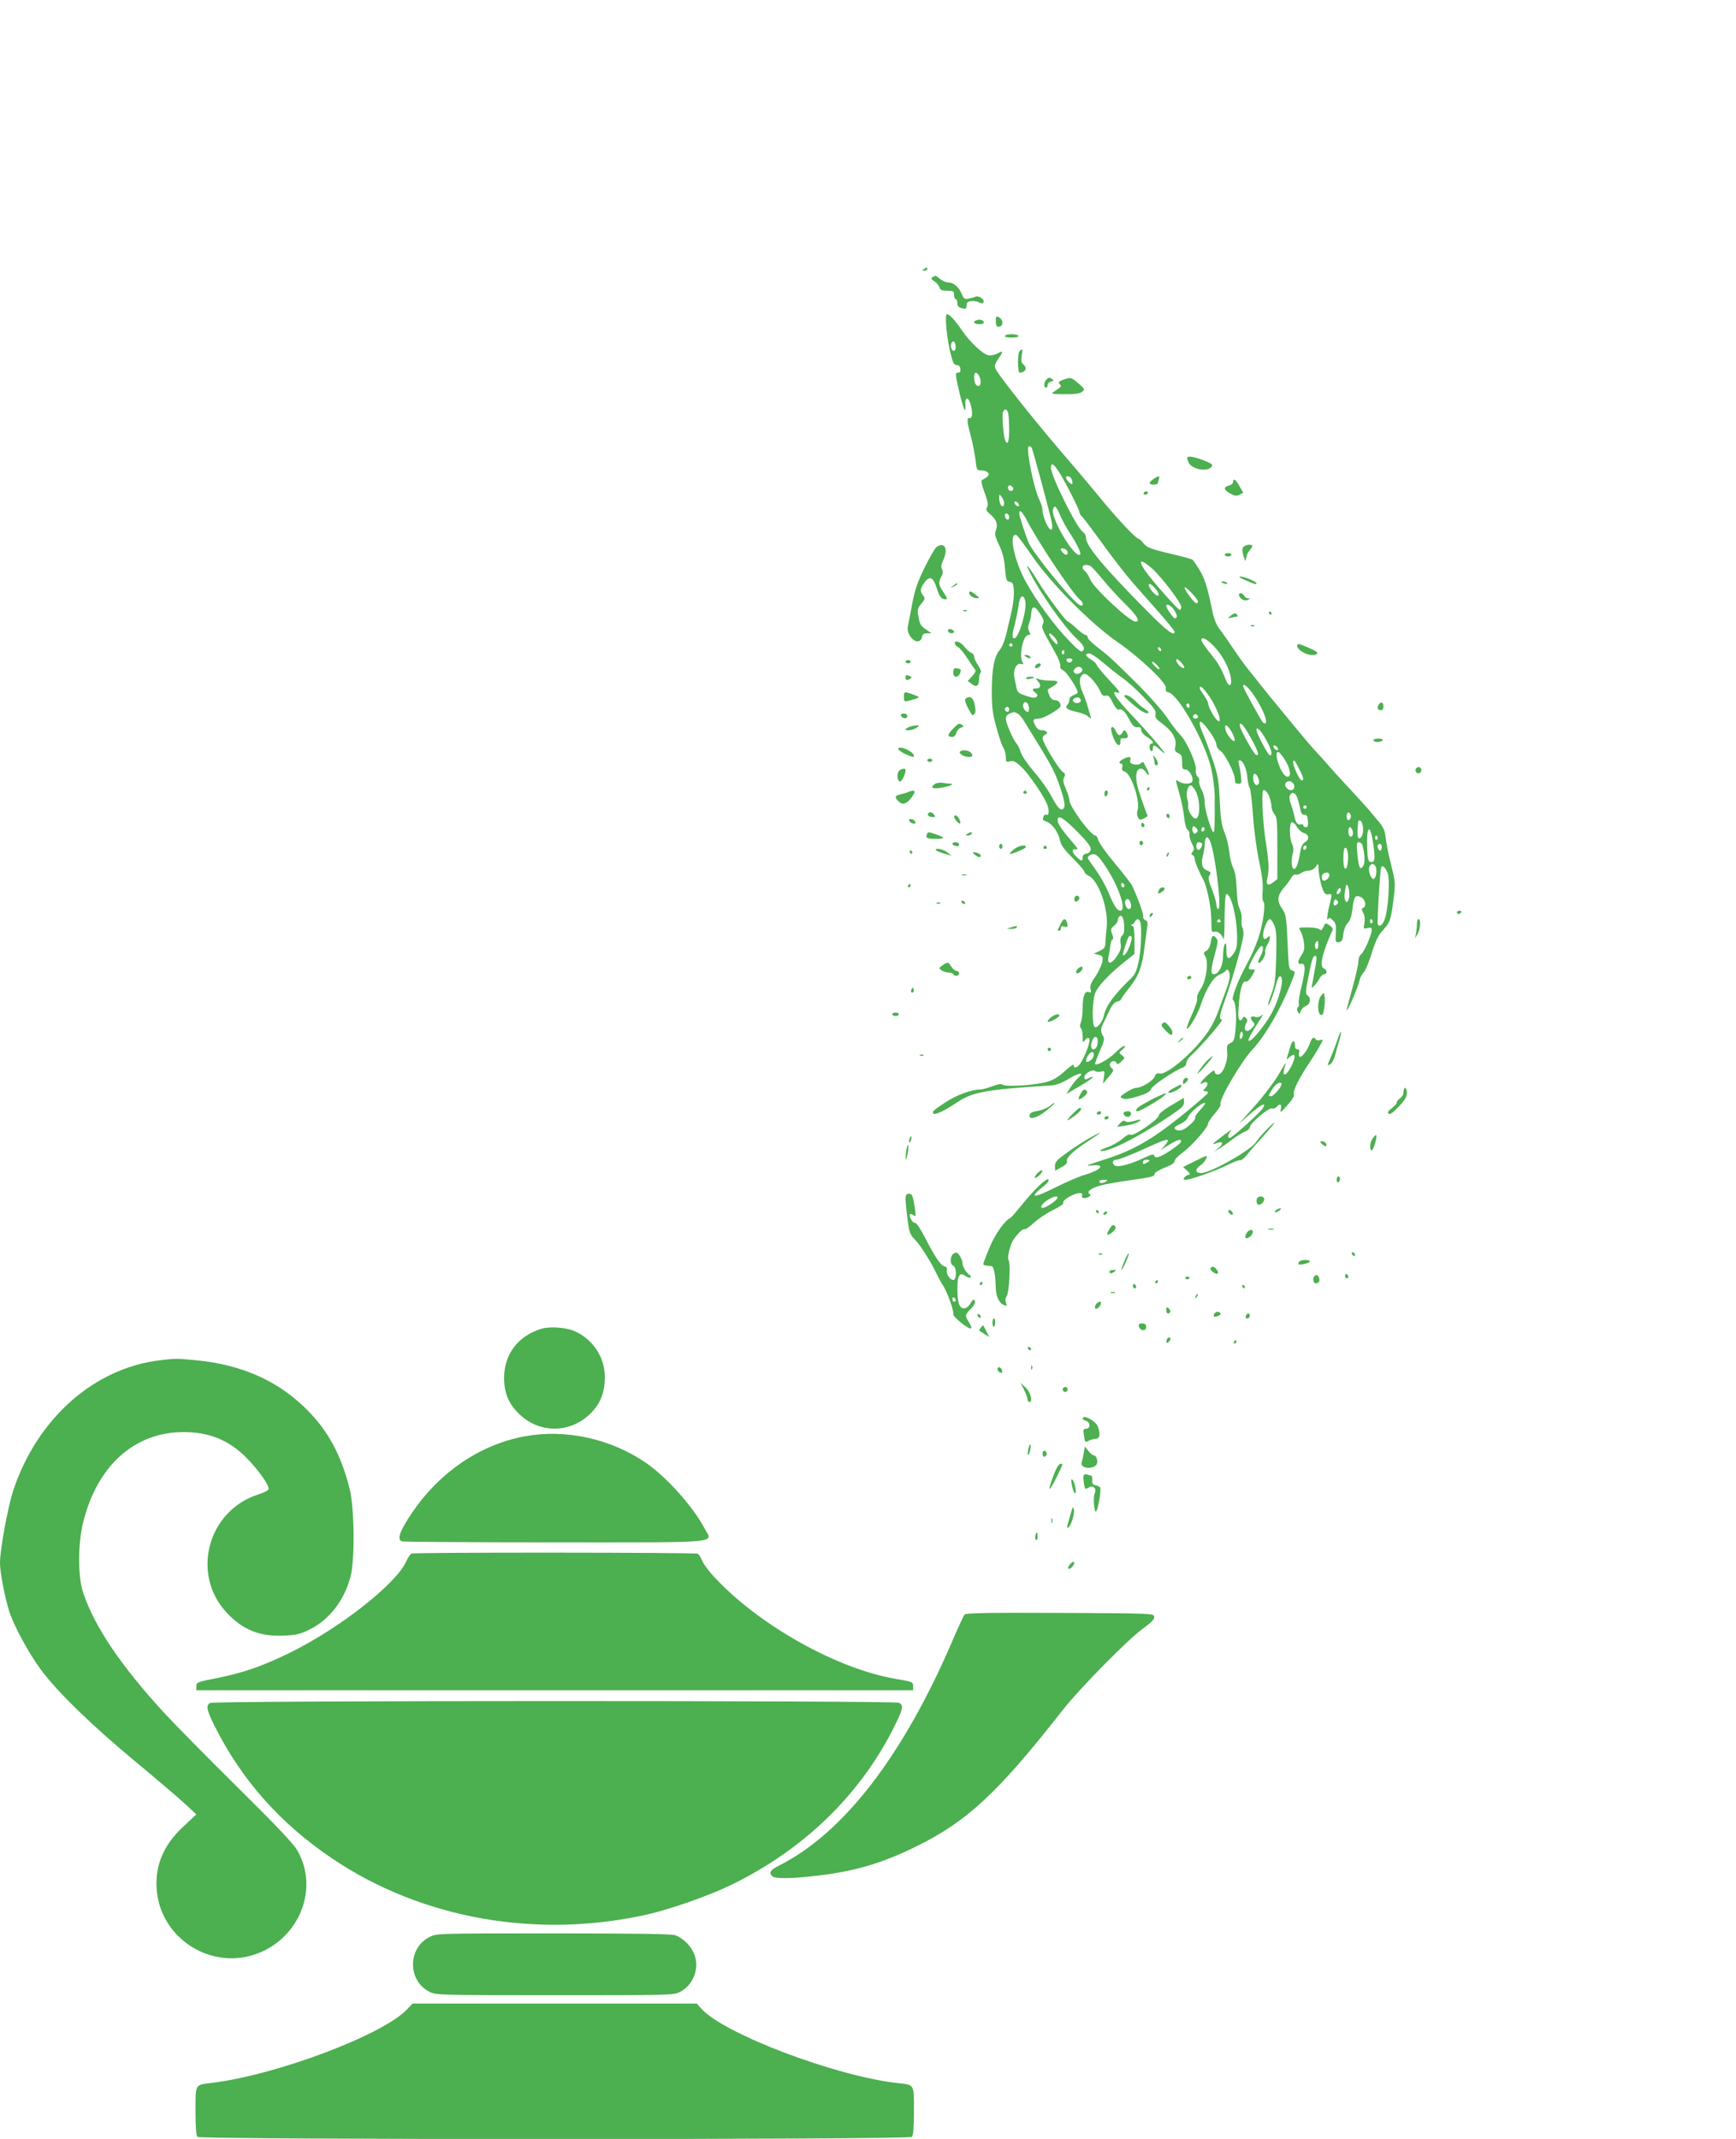 <?xml version="1.0" standalone="no"?>
<!DOCTYPE svg PUBLIC "-//W3C//DTD SVG 20010904//EN"
 "http://www.w3.org/TR/2001/REC-SVG-20010904/DTD/svg10.dtd">
<svg version="1.0" xmlns="http://www.w3.org/2000/svg"
 width="1039pt" height="1280pt" viewBox="0 0 1039 1280"
 preserveAspectRatio="xMidYMid meet">
<g transform="translate(0,1280) scale(0.1,-0.1)"
fill="#4caf50" stroke="none">
<path d="M5530 11190 c-13 -8 -12 -10 3 -10 9 0 17 5 17 10 0 12 -1 12 -20 0z"/>
<path d="M5581 11141 c-11 -7 -8 -12 12 -25 14 -9 27 -26 30 -36 4 -16 14 -20
46 -20 37 0 41 -2 41 -25 0 -14 5 -25 10 -25 6 0 10 -11 10 -24 0 -21 10 -29
45 -34 5 -1 10 8 10 21 0 16 7 23 27 25 15 2 36 -2 47 -7 14 -8 22 -8 27 0 9
16 -26 41 -46 34 -8 -4 -27 -9 -42 -12 -25 -5 -30 -1 -43 30 -17 40 -49 67
-81 67 -12 0 -33 9 -47 20 -29 23 -27 23 -46 11z"/>
<path d="M5664 10838 c4 -46 15 -114 25 -153 14 -56 21 -70 37 -70 12 0 20 -8
22 -22 2 -16 -2 -23 -12 -23 -20 0 -20 -5 5 -114 25 -105 41 -141 37 -82 -4
54 17 56 32 3 13 -50 10 -83 -8 -79 -17 3 -15 -18 9 -111 12 -45 24 -109 28
-142 6 -57 7 -60 33 -60 40 -1 58 -22 34 -40 -10 -8 -24 -16 -29 -18 -7 -2 -1
-30 15 -73 20 -53 24 -74 16 -89 -9 -15 -5 -23 20 -44 36 -31 46 -59 32 -95
-8 -22 -4 -38 20 -89 21 -44 31 -84 35 -139 6 -69 9 -77 28 -80 19 -3 22 -11
25 -53 2 -27 -4 -81 -13 -120 -9 -38 -23 -101 -32 -138 -9 -39 -26 -81 -40
-97 -33 -40 -47 -113 -47 -250 0 -95 5 -132 28 -215 15 -55 34 -110 42 -122 8
-12 14 -36 14 -54 0 -28 2 -31 25 -25 19 5 33 -1 62 -28 49 -43 152 -195 164
-241 10 -35 5 -60 -11 -50 -4 3 -11 -2 -14 -11 -8 -22 -9 -20 22 -33 33 -14
68 -66 77 -113 5 -26 26 -54 76 -104 38 -38 69 -74 69 -81 0 -6 12 -18 27 -25
60 -29 120 -205 106 -313 -4 -33 -7 -73 -7 -90 -1 -24 -8 -33 -35 -46 l-34
-16 28 -7 c25 -6 27 -10 22 -43 -4 -19 -22 -58 -41 -87 -27 -38 -34 -57 -29
-75 5 -20 3 -23 -10 -18 -24 9 -37 -22 -37 -92 0 -33 -5 -72 -10 -87 -8 -19
-8 -30 0 -38 5 -5 10 -28 10 -50 0 -37 1 -38 14 -20 10 13 18 16 25 9 11 -11
-26 -113 -57 -154 -18 -24 -38 -26 -36 -4 1 7 -23 -9 -53 -37 -38 -35 -70 -54
-106 -64 -69 -20 -240 -31 -263 -18 -13 7 -31 5 -66 -9 -27 -10 -59 -19 -71
-19 -52 0 -140 -32 -206 -75 -75 -49 -87 -60 -72 -70 12 -7 70 21 136 66 95
64 168 78 560 103 36 2 67 13 113 41 60 36 98 41 57 7 -11 -10 -32 -35 -47
-58 l-26 -41 78 46 c44 25 79 50 80 54 0 4 -9 3 -19 -3 -26 -13 -31 -13 -31 4
0 21 49 50 64 37 6 -6 23 -7 36 -4 22 6 23 4 17 -33 l-6 -39 34 40 c31 36 33
41 19 52 -9 7 -14 19 -11 28 8 18 33 20 40 3 3 -9 12 -6 28 9 23 22 23 23 4
38 -20 15 -20 15 4 35 15 13 18 20 9 20 -8 0 -31 -18 -52 -39 -36 -37 -111
-80 -121 -69 -3 2 10 37 27 77 27 60 30 75 20 91 -16 26 -15 46 2 78 8 15 24
48 36 75 15 32 30 49 46 53 13 3 24 10 24 14 0 4 22 36 50 70 55 69 76 125 90
240 5 41 12 93 15 116 6 33 4 42 -10 47 -9 4 -15 15 -13 24 2 16 -32 110 -66
182 -6 13 -53 74 -104 135 -51 61 -95 123 -99 139 -3 15 -11 27 -17 27 -28 0
-156 175 -156 212 0 11 -9 41 -21 68 -16 37 -18 53 -10 68 8 16 7 23 -9 33
-24 17 -120 176 -120 200 0 9 7 20 16 23 22 8 8 26 -21 26 -17 0 -29 9 -39 29
-18 33 -13 41 24 41 24 0 112 50 125 70 10 16 -8 40 -30 40 -16 0 -26 9 -35
30 -7 17 -11 32 -9 33 2 2 16 11 32 20 38 24 34 35 -15 34 -24 0 -54 3 -68 8
-25 8 -25 8 -7 -13 21 -23 15 -42 -14 -42 -24 0 -24 -9 -1 -26 12 -9 14 -16 6
-24 -8 -8 -24 -7 -63 6 -41 13 -52 21 -56 43 -3 14 -9 42 -13 62 -11 48 10 93
39 86 14 -4 18 -2 11 6 -26 35 0 167 33 167 13 0 14 4 5 21 -8 15 -9 28 -1 47
6 15 12 42 13 61 4 48 20 48 52 0 22 -33 26 -46 18 -63 -10 -23 -9 -25 72
-169 21 -37 35 -74 32 -83 -4 -9 3 -19 18 -26 20 -9 86 -110 86 -132 0 -4 -11
-11 -25 -16 -14 -5 -25 -17 -25 -28 0 -10 -5 -23 -11 -29 -18 -18 -2 -31 53
-43 29 -6 61 -18 71 -28 19 -16 19 -16 12 8 -5 14 -11 39 -16 55 -4 17 -17 53
-29 81 -25 56 -22 100 7 111 19 7 75 -53 98 -104 10 -24 18 -30 33 -26 15 4
24 -5 42 -42 13 -27 28 -44 35 -42 19 8 36 -7 64 -59 21 -39 31 -48 49 -46 16
2 22 -2 22 -17 0 -11 14 -28 35 -41 34 -21 46 -40 25 -40 -5 0 -10 -9 -10 -19
0 -11 5 -23 10 -26 6 -3 10 3 10 14 0 28 8 26 43 -6 80 -75 -33 63 -170 208
-94 99 -128 151 -88 135 28 -10 15 10 -50 78 -35 38 -67 76 -70 85 -3 9 -18
25 -35 34 -34 20 -39 37 -11 37 10 0 46 -24 79 -52 34 -29 86 -71 117 -93 31
-21 90 -74 131 -118 61 -63 75 -83 70 -101 -5 -19 3 -29 38 -55 60 -43 89 -90
81 -134 -6 -28 -3 -35 17 -44 19 -8 23 -18 23 -54 0 -37 3 -44 20 -44 22 0 50
-48 41 -71 -7 -18 -56 -18 -82 0 -20 15 -20 13 3 -67 13 -45 27 -111 30 -147
4 -38 12 -69 21 -76 7 -5 13 -17 11 -25 -2 -15 6 -42 22 -72 7 -13 6 -23 -3
-34 -10 -13 -10 -17 0 -20 6 -3 12 -12 12 -22 0 -16 27 -81 52 -126 22 -39 48
-169 48 -242 0 -68 2 -74 18 -69 19 6 44 -14 55 -44 3 -8 6 49 6 128 1 85 5
142 11 142 28 0 62 -133 64 -250 1 -64 -3 -80 -22 -108 -30 -41 -42 -33 -42
26 0 34 -3 43 -10 32 -5 -8 -10 -40 -10 -71 0 -59 -26 -109 -56 -109 -19 0
-18 29 7 121 18 64 20 81 9 94 -20 24 -27 18 -34 -25 -4 -25 -14 -43 -26 -50
-18 -10 -19 -13 -6 -33 21 -35 5 -147 -28 -196 -15 -21 -24 -45 -21 -54 4 -8
-10 -50 -29 -93 -20 -43 -35 -83 -33 -88 6 -17 64 81 83 138 30 93 75 168 110
182 18 8 36 18 39 24 11 18 25 0 25 -30 0 -17 -9 -53 -21 -82 -11 -29 -31 -84
-45 -123 -13 -38 -40 -93 -59 -122 -82 -123 -253 -271 -297 -257 -13 4 -21 -2
-27 -19 -10 -25 -78 -67 -110 -67 -11 0 -38 -12 -61 -27 -38 -25 -40 -28 -21
-36 13 -7 42 -3 91 12 54 17 73 27 80 45 8 21 143 112 193 129 9 4 17 15 17
25 0 10 10 27 21 38 64 57 202 218 192 221 -19 7 -16 23 26 140 42 119 99 321
103 368 1 17 -1 36 -6 43 -4 7 -7 27 -5 45 2 30 0 40 -18 85 -4 9 -8 44 -10
77 -5 97 -8 118 -24 155 -9 19 -19 62 -22 95 -4 33 -16 85 -29 115 -17 43 -23
85 -28 190 -5 116 -11 149 -39 235 -19 55 -44 124 -57 154 -43 98 -26 110 35
24 23 -31 41 -66 41 -78 0 -13 11 -30 25 -39 28 -19 88 -139 86 -173 0 -17 5
-23 20 -23 20 0 21 4 16 48 -3 26 -9 57 -12 70 -5 13 -3 22 4 22 20 0 42 -48
46 -99 3 -28 9 -59 15 -68 5 -10 14 -83 19 -163 6 -84 21 -198 36 -270 19 -87
25 -142 22 -182 -3 -32 -1 -60 4 -63 16 -10 -2 -138 -31 -223 -16 -46 -47
-116 -70 -156 -49 -90 -93 -203 -80 -211 15 -9 23 -92 15 -171 -6 -66 -10 -77
-31 -86 -20 -10 -23 -16 -19 -57 4 -57 -27 -131 -56 -131 -11 0 -19 7 -19 16
0 12 -8 9 -34 -13 -18 -15 -38 -36 -45 -46 -11 -16 -10 -17 8 -8 28 15 38 -5
15 -30 -16 -17 -16 -19 -1 -19 10 0 17 -4 17 -10 0 -5 -73 -68 -162 -140 -176
-141 -285 -203 -448 -256 -117 -37 -134 -45 -84 -38 24 3 45 1 48 -5 8 -12
-31 -34 -99 -54 -28 -8 -101 -40 -164 -71 -143 -72 -168 -68 -68 11 16 13 26
27 22 34 -9 14 -86 -60 -163 -156 -31 -38 -60 -72 -64 -73 -33 -14 -93 -98
-125 -177 -21 -49 -38 -94 -38 -100 0 -5 13 -10 30 -10 27 0 30 -4 37 -40 4
-22 7 -58 7 -81 1 -58 18 -99 46 -112 22 -10 23 -9 16 11 -5 14 -4 29 5 42 14
22 23 193 11 212 -8 13 -2 48 15 98 13 36 68 96 80 89 5 -3 30 14 57 39 26 24
77 58 114 76 41 20 64 36 61 44 -3 8 12 22 35 35 46 26 86 30 77 7 -6 -17 20
-20 43 -6 9 6 10 10 2 16 -20 12 7 34 63 50 28 8 103 21 166 30 146 21 160 24
160 40 0 7 27 24 60 37 40 15 60 28 60 40 0 9 22 32 49 51 53 39 151 150 151
172 0 8 18 35 40 60 22 26 38 50 35 55 -14 22 120 253 191 329 76 82 165 235
228 391 31 76 31 76 7 83 -16 4 -19 20 -25 168 -7 151 -9 167 -32 200 -33 48
-30 78 9 125 19 21 39 49 46 62 7 13 19 21 26 18 7 -2 21 2 32 9 10 8 30 15
45 15 16 0 33 9 42 22 15 21 16 21 17 3 1 -44 10 -92 23 -130 11 -32 19 -39
35 -37 24 4 24 1 12 -48 -16 -60 -23 -116 -13 -101 8 11 13 10 30 -7 17 -17
20 -31 17 -77 -3 -53 -2 -56 18 -53 18 2 23 12 27 48 3 27 14 54 26 66 14 14
23 40 28 80 9 79 17 91 50 76 28 -12 37 -57 14 -65 -10 -3 -10 -9 1 -30 9 -16
11 -38 7 -62 -7 -34 -6 -35 18 -29 21 5 26 3 26 -12 -1 -30 -48 -137 -65 -146
-8 -5 -15 -23 -15 -41 0 -18 -16 -88 -35 -157 -19 -69 -35 -129 -35 -135 0
-19 70 140 76 175 4 19 15 41 25 50 10 8 31 59 48 113 23 74 39 109 66 138 45
50 49 61 65 184 12 97 12 104 -13 205 -15 58 -30 131 -33 164 -6 48 -14 66
-47 105 -21 25 -48 56 -58 69 -11 13 -62 69 -114 125 -53 56 -108 117 -123
135 -15 18 -47 54 -72 80 -25 26 -81 92 -125 146 -44 54 -98 119 -120 146 -22
26 -59 72 -82 101 -23 30 -61 77 -83 104 -22 28 -63 84 -90 125 -27 41 -63 92
-79 113 -21 26 -35 61 -46 115 -29 141 -44 189 -77 243 -18 30 -37 57 -42 60
-5 4 -61 19 -125 34 -127 30 -149 39 -170 67 -7 11 -21 22 -31 26 -21 8 -149
147 -234 253 -34 41 -113 136 -177 210 -187 216 -411 497 -439 549 -10 18 -8
28 14 61 33 49 33 53 -5 33 -18 -9 -41 -13 -56 -9 -34 8 -108 79 -155 147 -41
61 -76 98 -91 98 -6 0 -7 -32 -3 -82z m56 -114 c0 -26 -17 -33 -26 -9 -8 20 3
48 16 40 5 -3 10 -17 10 -31z m140 -173 c14 -28 12 -61 -4 -61 -16 0 -26 21
-26 56 0 29 15 31 30 5z m174 -223 c3 -13 6 -58 6 -100 0 -74 -10 -99 -25 -60
-10 26 -19 148 -12 166 9 23 24 20 31 -6z m140 -206 c8 -13 113 -404 121 -449
5 -30 3 -43 -5 -43 -15 0 -50 78 -50 113 0 15 -8 44 -19 65 -35 70 -84 322
-63 322 6 0 13 -4 16 -8z m215 -236 c39 -74 71 -141 71 -149 0 -8 6 -20 14
-26 8 -7 64 -81 124 -164 60 -84 143 -190 184 -237 41 -47 114 -129 162 -183
47 -54 86 -103 86 -108 0 -30 -49 7 -169 129 -249 251 -361 385 -361 431 0 15
-8 31 -19 38 -36 22 -191 334 -191 384 0 48 33 10 99 -115z m26 43 c4 -11 5
-23 2 -25 -6 -6 -37 25 -37 37 0 18 29 9 35 -12z m-355 -63 c-13 -13 -35 7
-25 24 5 8 11 8 21 -1 10 -8 12 -15 4 -23z m-50 -78 c0 -10 -4 -18 -9 -18 -11
0 -21 25 -21 53 1 22 1 22 15 3 8 -11 15 -28 15 -38z m88 -7 c3 -8 -1 -12 -9
-9 -7 2 -15 10 -17 17 -3 8 1 12 9 9 7 -2 15 -10 17 -17z m248 -67 c14 -31 38
-75 53 -98 39 -57 74 -127 66 -134 -30 -31 -181 222 -162 272 10 26 17 19 43
-40z m-204 -21 c70 -136 275 -443 322 -482 24 -20 21 -45 -3 -31 -45 23 -280
312 -306 375 -19 47 -55 159 -55 173 0 26 18 10 42 -35z m-102 11 c0 -8 -4
-14 -9 -14 -11 0 -22 26 -14 34 9 9 23 -3 23 -20z m140 -235 c108 -158 349
-401 508 -511 136 -94 297 -247 290 -276 -4 -15 0 -22 17 -26 59 -15 218 -298
254 -454 11 -48 20 -121 21 -162 1 -172 0 -220 -7 -220 -13 0 -55 143 -53 180
1 19 -7 52 -18 73 -11 21 -18 45 -15 53 3 7 -2 20 -10 28 -8 8 -13 25 -10 38
6 34 -52 167 -91 208 -19 19 -56 67 -82 107 -27 39 -100 122 -162 185 -157
156 -178 176 -249 231 -35 26 -63 54 -63 62 0 8 -6 15 -13 15 -6 0 -31 18 -55
40 -23 22 -46 40 -50 40 -11 0 -131 160 -182 245 -52 85 -80 117 -50 57 63
-128 210 -336 283 -403 34 -32 48 -52 44 -63 -10 -26 -22 -19 -88 49 -86 88
-198 241 -260 354 -70 129 -104 294 -56 279 6 -2 50 -60 97 -129z m194 45 c9
-3 16 -12 16 -20 0 -17 -12 -18 -28 -2 -22 22 -16 33 12 22z m520 -115 c56
-49 176 -207 176 -231 0 -10 -4 -18 -9 -18 -11 0 -172 182 -207 234 -46 67
-27 74 40 15z m-370 15 c8 -3 41 -38 72 -77 32 -40 93 -107 136 -149 74 -73
95 -108 64 -108 -35 0 -249 200 -271 252 -7 19 -21 40 -29 48 -33 26 -13 50
28 34z m410 -176 c-5 -7 -18 0 -36 21 -16 18 -25 37 -22 43 5 7 18 0 36 -21
16 -18 25 -37 22 -43z m236 -38 c0 -5 -4 -10 -10 -10 -12 0 -70 78 -70 94 1
14 80 -69 80 -84z m-1034 4 c13 -49 -39 -224 -65 -224 -15 0 -14 24 4 89 7 29
17 78 21 107 7 59 29 74 40 28z m892 -56 c20 -31 20 -48 2 -48 -8 0 -50 61
-50 74 0 18 31 2 48 -26z m-718 -160 c11 -12 20 -29 20 -37 -1 -11 -8 -8 -25
12 -38 43 -33 66 5 25z m955 -55 c53 -55 94 -134 102 -192 7 -48 -11 -56 -29
-13 -32 79 -46 102 -95 163 -29 36 -53 71 -53 78 0 24 31 9 75 -36z m-1205 7
c0 -5 -4 -10 -10 -10 -5 0 -10 5 -10 10 0 6 5 10 10 10 6 0 10 -4 10 -10z
m890 -31 c0 -6 -4 -7 -10 -4 -5 3 -10 11 -10 16 0 6 5 7 10 4 6 -3 10 -11 10
-16z m-580 -15 c0 -8 -5 -12 -10 -9 -6 4 -8 11 -5 16 9 14 15 11 15 -7z m48
-46 c-3 -7 -11 -13 -18 -13 -7 0 -15 6 -17 13 -3 7 4 12 17 12 13 0 20 -5 18
-12z m669 -44 c-10 -10 -47 26 -47 45 0 11 7 8 27 -11 15 -15 24 -31 20 -34z
m-162 16 c27 -30 12 -34 -15 -5 -13 14 -19 25 -13 25 5 0 18 -9 28 -20z m-449
-22 c11 -17 -26 -40 -43 -27 -10 9 -10 15 -2 25 14 17 35 18 45 2z m1015 -140
c70 -96 113 -210 69 -183 -9 6 -120 207 -120 219 0 18 23 1 51 -36z m-262 -13
c37 -51 70 -122 71 -149 0 -16 -2 -16 -16 -5 -18 15 -54 82 -54 102 0 7 -11
28 -25 47 -14 19 -25 38 -25 42 0 19 19 5 49 -37z m-761 -33 c5 -17 -27 -27
-41 -13 -9 9 -8 14 3 21 18 11 32 8 38 -8z m-310 -45 c2 -15 -1 -27 -6 -27
-17 0 -34 29 -28 46 9 23 31 11 34 -19z m962 7 c0 -8 -4 -12 -10 -9 -5 3 -10
10 -10 16 0 5 5 9 10 9 6 0 10 -7 10 -16z m-1080 -19 c0 -8 -4 -15 -9 -15 -13
0 -22 16 -14 24 11 11 23 6 23 -9z m50 -25 c10 -5 27 -24 37 -42 11 -18 50
-82 88 -143 89 -145 103 -175 136 -275 19 -59 24 -90 18 -102 -15 -28 -35 -11
-75 65 -21 40 -68 106 -105 148 -36 42 -72 94 -79 115 -7 22 -18 46 -26 54
-21 25 -64 123 -64 148 0 14 8 26 23 32 29 11 26 11 47 0z m1080 -21 c0 -5 -7
-9 -15 -9 -15 0 -20 12 -9 23 8 8 24 -1 24 -14z m316 -124 c45 -82 53 -110 32
-103 -14 4 -97 155 -98 176 0 30 25 1 66 -73z m-117 39 c12 -19 21 -43 21 -52
0 -25 -47 26 -55 61 -10 38 9 34 34 -9z m208 -50 c33 -59 42 -94 23 -94 -10 0
-80 131 -80 151 0 25 26 -1 57 -57z m71 -53 c3 -8 -1 -12 -9 -9 -7 2 -15 10
-17 17 -3 8 1 12 9 9 7 -2 15 -10 17 -17z m42 -68 c34 -54 41 -107 13 -101
-34 6 -84 148 -53 148 6 0 24 -21 40 -47z m85 -53 c27 -54 31 -70 15 -70 -11
0 -50 82 -50 106 0 25 9 15 35 -36z m-244 -57 c7 -18 6 -30 -1 -37 -14 -14
-30 9 -30 42 0 30 18 28 31 -5z m214 -40 c3 -9 1 -21 -4 -26 -13 -13 -40 -2
-48 19 -7 18 13 35 33 27 7 -2 15 -12 19 -20z m-585 -45 c24 -56 23 -151 -2
-156 -19 -4 -51 48 -47 76 2 9 -1 27 -5 40 -10 31 2 82 20 82 8 0 23 -19 34
-42z m436 -23 c7 -19 14 -47 14 -61 0 -15 8 -36 18 -47 15 -17 17 -42 17 -204
l0 -184 -25 -19 c-32 -24 -44 -16 -35 24 12 53 10 96 -12 236 -15 104 -23 263
-14 288 5 13 25 -5 37 -33z m173 -24 c6 -20 13 -48 15 -62 4 -18 12 -26 23
-25 14 1 19 -8 21 -36 2 -29 0 -38 -12 -38 -9 0 -16 5 -16 11 0 6 -6 9 -14 6
-18 -7 -32 10 -39 48 -3 17 -12 48 -20 70 -10 26 -12 46 -6 57 14 26 38 11 48
-31z m51 -41 c0 -5 -4 -10 -10 -10 -5 0 -10 5 -10 10 0 6 5 10 10 10 6 0 10
-4 10 -10z m265 -55 c0 -10 -6 -20 -12 -22 -8 -3 -13 5 -13 22 0 17 5 25 13
23 6 -3 12 -13 12 -23z m-1639 -90 c63 -64 84 -92 82 -108 -2 -14 -11 -23 -25
-25 -15 -2 -23 -10 -23 -23 0 -25 -8 -24 -37 3 -29 27 -31 52 -3 45 15 -4 10
7 -22 44 -63 73 -88 110 -88 130 0 36 31 18 116 -66z m1712 21 c3 -36 -12 -71
-28 -61 -4 3 -6 26 -5 52 4 59 3 55 18 51 6 -3 13 -21 15 -42z m-395 4 c10
-16 29 -33 43 -36 29 -8 32 -39 4 -54 -11 -6 -22 -25 -26 -48 -13 -78 -25
-112 -39 -112 -16 0 -19 53 -6 100 4 15 2 35 -6 50 -17 33 -17 130 0 130 7 0
21 -13 30 -30z m-601 -32 c-10 -10 -15 -10 -21 1 -5 8 -7 21 -4 28 5 12 8 12
21 -1 13 -13 14 -18 4 -28z m48 23 c0 -6 -4 -13 -10 -16 -5 -3 -10 1 -10 9 0
9 5 16 10 16 6 0 10 -4 10 -9z m885 -11 c7 -23 -2 -43 -16 -35 -12 8 -12 55 0
55 5 0 12 -9 16 -20z m125 -88 c12 -87 8 -105 -18 -100 -13 2 -17 19 -19 78
-6 144 18 159 37 22z m25 49 c3 -5 1 -12 -5 -16 -5 -3 -10 1 -10 9 0 18 6 21
15 7z m-1005 -20 c30 -58 75 -411 51 -411 -6 0 -11 12 -11 26 0 14 -12 55 -26
91 -22 53 -24 70 -15 85 10 16 8 20 -13 28 -31 11 -40 40 -27 87 6 21 11 52
11 69 0 27 6 44 16 44 2 0 8 -9 14 -19z m-47 -17 c9 -10 -12 -46 -24 -39 -14
9 -11 45 4 45 8 0 17 -3 20 -6z m961 -11 c14 -51 16 -103 6 -123 -18 -33 -29
-13 -36 68 -6 62 -5 72 9 72 9 0 18 -8 21 -17z m116 -13 c0 -11 -4 -20 -9 -20
-11 0 -22 26 -14 34 12 12 23 5 23 -14z m-450 1 c0 -6 -4 -13 -10 -16 -5 -3
-10 1 -10 9 0 9 5 16 10 16 6 0 10 -4 10 -9z m248 -78 c-5 -72 -28 -68 -28 5
0 32 3 62 7 66 13 13 24 -24 21 -71z m-1448 -43 c78 -119 124 -260 85 -260
-19 0 -39 31 -70 108 -14 33 -44 88 -67 122 -24 34 -47 68 -53 76 -7 10 -6 17
5 24 32 20 49 8 100 -70z m1615 -1 c8 -25 -2 -69 -15 -69 -15 0 -32 49 -25 71
8 25 32 24 40 -2z m70 -33 c16 -39 3 -227 -19 -281 -14 -33 -29 -44 -40 -27
-5 8 13 318 20 340 6 19 24 4 39 -32z m-350 -6 c8 -13 -13 -40 -31 -40 -17 0
-18 37 -1 43 19 8 25 8 32 -3z m-1225 -71 c0 -5 -4 -9 -10 -9 -5 0 -10 7 -10
16 0 8 5 12 10 9 6 -3 10 -10 10 -16z m1344 -72 c-9 -42 -29 -27 -27 19 2 21
6 46 9 54 10 23 25 -39 18 -73z m-51 38 c-5 -13 -23 -22 -23 -11 0 15 14 35
21 31 4 -3 6 -12 2 -20z m-1259 -61 c10 -26 7 -44 -8 -44 -14 0 -29 37 -20 52
8 13 21 9 28 -8z m1238 -16 c-6 -6 -15 -9 -18 -5 -4 3 -4 14 0 23 5 13 9 15
18 6 9 -9 9 -15 0 -24z m-1274 -125 c2 -35 -2 -53 -12 -62 -10 -8 -13 -23 -9
-47 4 -26 0 -43 -21 -74 -33 -51 -61 -55 -52 -7 4 17 9 48 11 67 2 19 8 36 13
38 6 2 6 14 -2 33 -10 27 -8 33 12 49 12 10 22 25 22 32 0 8 3 18 7 22 16 16
28 -4 31 -51z m96 21 c11 -29 6 -168 -9 -239 -11 -51 -22 -77 -42 -96 -107
-103 -155 -169 -167 -230 -8 -35 -40 -74 -54 -65 -18 11 -15 159 3 204 18 43
83 112 173 184 l62 50 0 84 c0 46 -4 83 -9 82 -5 -2 -9 0 -10 5 -1 4 2 6 5 5
3 -2 10 5 15 15 12 21 25 22 33 1z m481 6 c3 -5 -1 -10 -10 -10 -9 0 -13 5
-10 10 3 6 8 10 10 10 2 0 7 -4 10 -10z m322 -27 c12 -31 14 -67 11 -193 -4
-134 -8 -164 -30 -222 -14 -37 -22 -65 -17 -63 9 6 34 73 49 133 7 26 16 42
23 39 30 -10 -14 -165 -72 -254 -50 -76 -107 -140 -117 -131 -6 7 9 36 71 133
17 25 17 28 2 16 -9 -7 -24 -10 -33 -7 -26 10 -37 -4 -18 -25 16 -18 16 -20
-1 -39 -34 -38 -60 -16 -35 30 7 13 6 21 -4 29 -10 9 -15 8 -20 -4 -3 -9 -11
-13 -17 -9 -8 5 -10 32 -5 89 7 96 23 148 42 141 7 -3 22 9 33 28 25 40 26 48
5 44 -10 -2 -18 2 -20 7 -5 13 59 128 74 133 16 5 14 -27 -3 -58 -23 -41 -17
-58 9 -26 13 17 21 38 18 48 -2 10 3 29 12 43 19 30 23 66 4 47 -19 -19 -28
-14 -28 13 0 34 26 95 40 95 6 0 18 -17 27 -37z m588 28 c3 -5 1 -12 -5 -16
-5 -3 -10 1 -10 9 0 18 6 21 15 7z m-1443 -97 c9 -8 -21 -91 -38 -105 -18 -15
-18 -7 3 58 16 51 23 60 35 47z m659 -607 c-8 -8 -11 -5 -11 9 0 27 14 41 18
19 2 -9 -1 -22 -7 -28z m-861 -17 c0 -29 -11 -50 -26 -50 -17 0 -18 33 -3 61
12 23 29 16 29 -11z m-26 -94 c-9 -22 -44 -42 -44 -24 0 23 31 61 41 51 6 -6
7 -17 3 -27z m642 -315 c-21 -22 -36 -43 -33 -49 7 -10 -36 -53 -70 -71 -22
-11 -53 -6 -53 10 0 5 16 15 35 23 19 8 39 26 44 39 11 27 79 86 101 87 8 0
-2 -16 -24 -39z m-196 -188 c0 -4 -10 -18 -22 -32 l-23 -25 35 23 c51 32 79
45 86 38 10 -9 -3 -22 -58 -60 -65 -43 -95 -53 -100 -33 -2 11 -15 9 -65 -15
-75 -35 -144 -54 -166 -46 -25 10 -21 37 6 37 12 0 81 27 152 59 128 58 155
68 155 54z m-110 -118 c0 -2 -9 -9 -20 -15 -16 -9 -20 -8 -20 5 0 8 9 15 20
15 11 0 20 -2 20 -5z m-260 -125 c-20 -13 -40 -13 -40 0 0 6 12 10 28 10 21 0
24 -2 12 -10z m-311 -121 c-37 -28 -68 -43 -75 -36 -10 10 16 36 55 57 42 21
56 7 20 -21z"/>
<path d="M5960 10882 c0 -34 7 -43 26 -35 21 8 17 41 -6 53 -18 10 -20 8 -20
-18z"/>
<path d="M5843 10883 c-24 -9 -13 -23 18 -23 20 0 29 4 27 13 -5 13 -26 18
-45 10z"/>
<path d="M6015 10790 c-4 -6 12 -10 40 -10 28 0 44 4 40 10 -3 6 -21 10 -40
10 -19 0 -37 -4 -40 -10z"/>
<path d="M6101 10697 c-11 -14 -11 -127 1 -127 36 0 49 29 22 50 -11 10 -14
23 -9 52 7 41 4 46 -14 25z"/>
<path d="M6262 10528 c-15 -15 -16 -48 -2 -48 6 0 10 7 10 16 0 9 9 18 21 21
16 4 17 8 7 14 -17 12 -22 11 -36 -3z"/>
<path d="M6362 10527 c-27 -10 -30 -15 -20 -25 14 -14 12 -16 -39 -49 -15 -10
-2 -12 68 -12 61 -1 91 3 105 14 18 15 18 16 -21 50 -44 38 -46 39 -93 22z"/>
<path d="M7107 10064 c-3 -4 0 -19 8 -34 20 -39 110 -55 135 -25 11 13 6 18
-31 34 -53 23 -103 34 -112 25z"/>
<path d="M6903 9933 c-30 -20 -29 -33 2 -33 14 0 25 4 25 9 0 5 3 16 6 25 8
20 -4 20 -33 -1z"/>
<path d="M7380 9915 c0 -8 -11 -17 -25 -21 -35 -9 -31 -26 9 -48 27 -14 38
-16 55 -6 l22 11 -23 40 c-22 40 -38 50 -38 24z"/>
<path d="M6845 9850 c-3 -5 1 -10 9 -10 9 0 16 5 16 10 0 6 -4 10 -9 10 -6 0
-13 -4 -16 -10z"/>
<path d="M5608 9529 c-10 -5 -42 -61 -73 -123 -44 -90 -60 -136 -76 -222 -11
-60 -23 -121 -26 -136 -7 -37 31 -90 61 -86 13 2 22 11 24 26 3 16 10 22 30
22 l27 0 -33 23 c-33 23 -37 30 -47 88 -5 29 -2 41 19 66 23 27 24 32 11 49
-20 26 -18 41 6 75 33 46 53 38 75 -30 13 -42 25 -61 38 -65 30 -8 30 -1 2 41
-29 43 -31 57 -12 93 10 17 11 30 4 43 -7 13 -5 28 6 52 32 67 13 113 -36 84z"/>
<path d="M7442 9527 c-8 -10 -8 -24 0 -53 11 -35 12 -36 16 -14 2 14 9 32 16
40 27 32 28 40 3 40 -14 0 -29 -6 -35 -13z"/>
<path d="M7330 9480 c0 -5 9 -10 20 -10 11 0 20 5 20 10 0 6 -9 10 -20 10 -11
0 -20 -4 -20 -10z"/>
<path d="M7440 9334 c64 -29 80 -34 80 -25 0 11 -74 41 -98 41 -9 -1 -1 -8 18
-16z"/>
<path d="M7310 9316 c0 -2 9 -6 20 -9 11 -3 18 -1 14 4 -5 9 -34 13 -34 5z"/>
<path d="M5704 9294 c-18 -14 -18 -15 4 -4 12 6 22 13 22 15 0 8 -5 6 -26 -11z"/>
<path d="M5800 9252 c0 -15 24 -32 45 -32 19 1 19 1 -4 20 -24 21 -41 26 -41
12z"/>
<path d="M7416 9235 c9 -23 37 -35 55 -24 12 7 11 9 -2 9 -9 0 -19 7 -23 15
-3 8 -12 15 -20 15 -10 0 -13 -6 -10 -15z"/>
<path d="M5768 9143 c7 -3 16 -2 19 1 4 3 -2 6 -13 5 -11 0 -14 -3 -6 -6z"/>
<path d="M7595 9130 c3 -5 8 -10 11 -10 2 0 4 5 4 10 0 6 -5 10 -11 10 -5 0
-7 -4 -4 -10z"/>
<path d="M7364 9114 c-18 -15 -18 -15 6 -10 14 3 29 6 33 6 5 0 5 5 2 10 -9
14 -18 13 -41 -6z"/>
<path d="M7488 9053 c7 -3 16 -2 19 1 4 3 -2 6 -13 5 -11 0 -14 -3 -6 -6z"/>
<path d="M5676 9033 c-3 -3 -3 -10 0 -14 7 -12 34 -11 34 0 0 11 -26 22 -34
14z"/>
<path d="M5716 8946 c3 -8 12 -17 20 -20 7 -3 31 -31 51 -62 21 -31 42 -63 48
-70 7 -9 2 -21 -17 -41 l-26 -28 25 -19 c29 -22 43 -10 43 36 0 15 4 29 10 33
5 3 -2 22 -15 42 -14 20 -25 44 -25 54 0 10 -8 20 -18 23 -10 4 -28 20 -40 36
-23 31 -66 43 -56 16z"/>
<path d="M7767 8944 c-19 -20 41 -64 87 -64 36 0 40 15 8 30 -63 29 -90 39
-95 34z"/>
<path d="M6140 8870 c20 -13 33 -13 25 0 -3 6 -14 10 -23 10 -15 0 -15 -2 -2
-10z"/>
<path d="M5420 8840 c0 -5 7 -10 15 -10 8 0 15 5 15 10 0 6 -7 10 -15 10 -8 0
-15 -4 -15 -10z"/>
<path d="M6196 8814 c-4 -11 -1 -14 11 -12 9 2 18 9 21 16 6 18 -25 15 -32 -4z"/>
<path d="M5709 8798 c-8 -26 -3 -48 12 -48 16 0 29 19 29 41 0 8 -38 14 -41 7z"/>
<path d="M5420 8745 c0 -17 9 -19 28 -6 11 7 10 10 -3 15 -23 9 -25 8 -25 -9z"/>
<path d="M6140 8741 c0 -4 11 -6 25 -3 14 2 25 6 25 8 0 2 -11 4 -25 4 -14 0
-25 -4 -25 -9z"/>
<path d="M5410 8630 c0 -28 2 -30 28 -24 15 4 36 10 47 14 19 8 19 8 -5 18
-68 26 -70 26 -70 -8z"/>
<path d="M6765 8598 c26 -24 59 -49 72 -56 36 -20 52 -8 18 13 -17 10 -44 33
-62 52 -18 18 -42 33 -54 33 -18 0 -14 -7 26 -42z"/>
<path d="M5781 8621 c-12 -8 0 -41 37 -100 1 -3 7 0 14 7 8 8 8 24 2 54 -9 43
-26 56 -53 39z"/>
<path d="M8251 8582 c-11 -21 -6 -32 16 -32 15 0 18 36 4 45 -6 3 -15 -3 -20
-13z"/>
<path d="M5392 8518 c7 -19 38 -22 38 -4 0 10 -9 16 -21 16 -12 0 -19 -5 -17
-12z"/>
<path d="M5702 8437 c-33 -34 -33 -47 -1 -47 10 0 19 10 23 24 3 14 16 28 27
31 17 6 19 9 8 16 -20 13 -22 12 -57 -24z"/>
<path d="M5443 8450 c-13 -5 -23 -12 -23 -15 0 -11 47 -4 66 10 19 14 19 14
-1 14 -11 0 -30 -4 -42 -9z"/>
<path d="M6650 8435 c0 -8 7 -33 16 -55 18 -43 41 -54 40 -17 -1 17 4 21 22
19 24 -3 29 12 12 38 -9 13 -12 13 -21 -2 -14 -25 -27 -22 -41 7 -12 28 -28
33 -28 10z"/>
<path d="M8220 8370 c0 -5 11 -10 24 -10 14 0 28 5 31 10 4 6 -7 10 -24 10
-17 0 -31 -4 -31 -10z"/>
<path d="M5376 8321 c-4 -6 16 -21 44 -34 36 -17 50 -20 50 -11 0 25 -83 64
-94 45z"/>
<path d="M5745 8301 c-7 -12 26 -31 54 -31 24 0 27 10 9 28 -14 14 -54 16 -63
3z"/>
<path d="M6904 8267 c3 -10 6 -25 6 -33 0 -8 5 -14 10 -14 15 0 12 24 -6 46
-14 17 -15 17 -10 1z"/>
<path d="M6723 8258 c-24 -12 -31 -28 -12 -28 7 0 9 -9 6 -21 -4 -16 0 -23 14
-26 39 -11 96 -182 77 -232 -4 -13 -4 -30 2 -41 9 -17 14 -18 35 -8 14 6 24
14 23 17 -6 12 -36 97 -52 147 -25 79 -20 134 13 134 9 0 22 -9 29 -21 21 -33
25 -15 5 22 -10 19 -19 36 -20 38 -2 2 -9 -1 -17 -8 -8 -7 -25 -9 -40 -5 -20
5 -25 11 -21 25 7 22 -7 24 -42 7z"/>
<path d="M5550 8250 c0 -5 7 -10 15 -10 8 0 15 5 15 10 0 6 -7 10 -15 10 -8 0
-15 -4 -15 -10z"/>
<path d="M8474 8199 c-10 -17 13 -36 27 -22 12 12 4 33 -11 33 -5 0 -12 -5
-16 -11z"/>
<path d="M5380 8186 c-14 -18 -10 -58 6 -63 10 -3 34 45 34 68 0 14 -27 10
-40 -5z"/>
<path d="M5598 8110 c-34 -21 -20 -33 30 -25 50 7 91 24 61 25 -9 0 -29 2 -45
5 -16 3 -37 0 -46 -5z"/>
<path d="M6865 8080 c-3 -5 -1 -10 4 -10 6 0 11 5 11 10 0 6 -2 10 -4 10 -3 0
-8 -4 -11 -10z"/>
<path d="M5435 8060 c-11 -5 -32 -11 -47 -14 -32 -7 -35 -18 -12 -40 24 -25
49 -19 77 18 32 42 26 55 -18 36z"/>
<path d="M6125 8060 c-3 -5 1 -10 10 -10 9 0 13 5 10 10 -3 6 -8 10 -10 10 -2
0 -7 -4 -10 -10z"/>
<path d="M6610 8049 c0 -11 5 -17 10 -14 6 3 10 13 10 21 0 8 -4 14 -10 14 -5
0 -10 -9 -10 -21z"/>
<path d="M5557 7934 c-11 -11 3 -24 25 -24 17 0 18 2 8 15 -13 16 -23 19 -33
9z"/>
<path d="M6980 7921 c0 -6 5 -13 10 -16 6 -3 10 1 10 9 0 9 -4 16 -10 16 -5 0
-10 -4 -10 -9z"/>
<path d="M5710 7913 c1 -14 30 -47 36 -41 8 8 -14 48 -26 48 -6 0 -10 -3 -10
-7z"/>
<path d="M5442 7888 c3 -7 13 -15 22 -16 12 -3 17 1 14 10 -3 7 -13 15 -22 16
-12 3 -17 -1 -14 -10z"/>
<path d="M6830 7866 c0 -9 5 -16 10 -16 6 0 10 4 10 9 0 6 -4 13 -10 16 -5 3
-10 -1 -10 -9z"/>
<path d="M5547 7806 c-8 -21 2 -26 56 -26 56 0 55 7 -1 27 -47 16 -49 16 -55
-1z"/>
<path d="M5790 7810 c-13 -8 -13 -10 2 -10 9 0 20 5 23 10 8 13 -5 13 -25 0z"/>
<path d="M6820 7755 c0 -9 5 -15 11 -13 6 2 11 8 11 13 0 5 -5 11 -11 13 -6 2
-11 -4 -11 -13z"/>
<path d="M5700 7751 c0 -5 9 -11 20 -14 13 -3 20 0 20 9 0 8 -9 14 -20 14 -11
0 -20 -4 -20 -9z"/>
<path d="M5980 7735 c0 -8 5 -15 10 -15 6 0 10 7 10 15 0 8 -4 15 -10 15 -5 0
-10 -7 -10 -15z"/>
<path d="M6065 7715 c-16 -14 -26 -25 -20 -25 19 0 95 33 95 41 0 18 -46 8
-75 -16z"/>
<path d="M6245 7730 c-3 -5 1 -10 10 -10 9 0 13 5 10 10 -3 6 -8 10 -10 10 -2
0 -7 -4 -10 -10z"/>
<path d="M5600 7715 c0 -6 29 -18 70 -29 l25 -7 -25 20 c-22 18 -70 29 -70 16z"/>
<path d="M5445 7700 c3 -5 8 -10 11 -10 2 0 4 5 4 10 0 6 -5 10 -11 10 -5 0
-7 -4 -4 -10z"/>
<path d="M5834 7685 c22 -17 36 -19 36 -6 0 10 -24 21 -43 21 -7 0 -3 -7 7
-15z"/>
<path d="M6985 7689 c-4 -6 -5 -12 -2 -15 2 -3 7 2 10 11 7 17 1 20 -8 4z"/>
<path d="M5758 7563 c6 -2 18 -2 25 0 6 3 1 5 -13 5 -14 0 -19 -2 -12 -5z"/>
<path d="M5435 7500 c-3 -5 -1 -10 4 -10 6 0 11 5 11 10 0 6 -2 10 -4 10 -3 0
-8 -4 -11 -10z"/>
<path d="M6936 7474 c-9 -24 -8 -26 14 -14 11 6 20 15 20 20 0 16 -27 11 -34
-6z"/>
<path d="M6430 7420 c0 -13 5 -18 15 -14 8 4 15 12 15 20 0 8 -7 14 -15 14 -8
0 -15 -9 -15 -20z"/>
<path d="M5755 7400 c3 -5 11 -10 16 -10 6 0 7 5 4 10 -3 6 -11 10 -16 10 -6
0 -7 -4 -4 -10z"/>
<path d="M5608 7393 c7 -3 16 -2 19 1 4 3 -2 6 -13 5 -11 0 -14 -3 -6 -6z"/>
<path d="M8720 7340 c0 -5 4 -10 9 -10 6 0 13 5 16 10 3 6 -1 10 -9 10 -9 0
-16 -4 -16 -10z"/>
<path d="M6887 7333 c-4 -3 -7 -11 -7 -17 0 -6 5 -5 12 2 6 6 9 14 7 17 -3 3
-9 2 -12 -2z"/>
<path d="M6349 7273 c-7 -16 -15 -31 -17 -35 -2 -5 1 -8 7 -8 6 0 11 7 11 16
0 11 6 14 20 9 21 -7 24 2 14 29 -9 23 -19 20 -35 -11z"/>
<path d="M8480 7268 c0 -18 -3 -44 -6 -58 l-5 -25 15 25 c17 28 21 90 6 90 -5
0 -10 -15 -10 -32z"/>
<path d="M7921 7253 c-9 -20 -15 -23 -23 -15 -7 7 -38 12 -70 12 -58 0 -58 0
-44 -22 7 -13 17 -43 20 -68 5 -35 2 -51 -14 -75 -25 -37 -26 -57 -2 -53 26 5
27 -32 2 -133 -12 -49 -20 -95 -17 -103 3 -7 1 -18 -5 -24 -7 -7 -7 -16 0 -28
9 -16 10 -15 17 5 4 12 18 26 31 31 27 11 33 46 9 64 -12 10 -12 23 5 106 21
106 28 130 41 130 12 0 11 -16 -6 -107 -8 -43 -15 -80 -15 -82 0 -10 33 26 46
51 8 15 21 28 29 28 20 0 19 26 -1 34 -29 11 -11 92 52 232 3 6 -6 18 -19 27
-23 15 -25 15 -36 -10z m-31 -108 c0 -14 -4 -25 -10 -25 -11 0 -14 33 -3 43
11 11 13 8 13 -18z"/>
<path d="M6050 7250 l-25 -8 27 -1 c15 -1 30 4 33 9 7 11 0 11 -35 0z"/>
<path d="M5641 7023 c-23 -15 -23 -17 -6 -30 11 -7 29 -13 41 -13 13 0 26 -4
29 -10 10 -15 35 -12 35 5 0 8 -7 15 -15 15 -8 0 -22 11 -31 25 -19 30 -22 30
-53 8z"/>
<path d="M6456 7007 c-10 -8 -17 -19 -15 -26 3 -9 9 -8 23 2 10 8 17 19 15 26
-3 9 -9 8 -23 -2z"/>
<path d="M7105 6950 c-3 -5 1 -10 9 -10 9 0 16 5 16 10 0 6 -4 10 -9 10 -6 0
-13 -4 -16 -10z"/>
<path d="M5456 6881 c-4 -7 -5 -15 -2 -18 9 -9 19 4 14 18 -4 11 -6 11 -12 0z"/>
<path d="M7908 6843 c-23 -25 -25 -108 -4 -116 11 -5 17 5 21 37 4 23 5 55 3
70 -3 28 -3 28 -20 9z"/>
<path d="M5340 6730 c0 -5 9 -10 20 -10 11 0 20 5 20 10 0 6 -9 10 -20 10 -11
0 -20 -4 -20 -10z"/>
<path d="M6289 6711 c-13 -11 -21 -22 -18 -25 7 -8 69 25 69 37 0 13 -28 7
-51 -12z"/>
<path d="M6959 6677 c-12 -10 -9 -18 18 -45 27 -27 34 -31 39 -18 4 9 -4 28
-19 45 -20 24 -27 27 -38 18z"/>
<path d="M8005 6578 c-10 -29 -28 -77 -41 -106 -21 -49 -22 -51 -4 -42 11 6
24 29 30 53 6 23 18 64 26 91 19 67 10 70 -11 4z"/>
<path d="M7059 6573 c-13 -16 -12 -17 4 -4 9 7 17 15 17 17 0 8 -8 3 -21 -13z"/>
<path d="M7841 6560 c-14 -43 -51 -91 -62 -84 -5 3 -7 14 -4 25 4 13 2 19 -9
19 -10 0 -16 9 -16 25 0 39 -18 29 -30 -16 -6 -22 -14 -48 -17 -57 -6 -15 -3
-14 15 2 12 11 25 16 28 13 14 -14 -36 -117 -57 -117 -11 0 -8 19 7 67 3 10
-16 -20 -42 -65 -27 -46 -92 -132 -144 -190 l-95 -107 66 58 c69 59 99 73 79
38 -13 -25 -186 -181 -200 -181 -15 0 -12 21 8 44 9 11 -11 -2 -45 -28 -35
-26 -63 -49 -63 -51 0 -3 11 0 25 5 35 13 40 -4 8 -30 l-28 -22 30 17 c17 10
53 35 80 56 28 21 62 42 78 48 15 6 27 17 27 25 0 22 112 118 132 113 10 -3
22 1 29 9 19 23 32 16 25 -13 -6 -25 -1 -23 38 22 32 35 44 56 40 71 -5 20 35
99 94 186 16 24 42 65 57 92 26 45 27 48 7 42 -11 -4 -23 -2 -27 4 -11 18 -23
11 -34 -20z m-171 -247 c0 -18 -47 -73 -63 -73 -19 0 -18 4 15 53 17 24 48 37
48 20z"/>
<path d="M6270 6520 c0 -5 5 -10 10 -10 6 0 10 5 10 10 0 6 -4 10 -10 10 -5 0
-10 -4 -10 -10z"/>
<path d="M5508 6483 c7 -3 16 -2 19 1 4 3 -2 6 -13 5 -11 0 -14 -3 -6 -6z"/>
<path d="M7234 6462 c-11 -9 -33 -35 -49 -57 -24 -33 -25 -37 -6 -20 23 20 86
95 79 95 -1 0 -12 -8 -24 -18z"/>
<path d="M7087 6343 c-4 -3 -7 -13 -7 -21 0 -12 3 -12 15 -2 8 7 15 16 15 21
0 11 -14 12 -23 2z"/>
<path d="M7035 6294 c-38 -19 -53 -34 -37 -34 20 0 72 29 72 40 0 13 1 13 -35
-6z"/>
<path d="M8400 6265 c0 -14 -9 -30 -20 -37 -11 -7 -20 -18 -20 -25 0 -7 -14
-22 -30 -35 -21 -15 -27 -25 -20 -32 8 -8 26 4 61 41 37 39 49 59 49 82 0 17
-4 31 -10 31 -5 0 -10 -11 -10 -25z"/>
<path d="M6465 6250 c-18 -34 -10 -38 24 -11 13 10 21 23 17 30 -12 18 -25 13
-41 -19z"/>
<path d="M6940 6243 c-19 -8 -42 -19 -50 -24 -8 -5 -32 -18 -52 -29 -35 -19
-50 -40 -29 -40 15 0 134 70 156 91 23 22 21 23 -25 2z"/>
<path d="M7010 6185 c-45 -26 -75 -51 -75 -61 0 -22 -155 -128 -168 -115 -7 7
-24 -2 -50 -24 -22 -19 -63 -42 -91 -51 -28 -10 -46 -19 -40 -21 39 -13 223
79 415 208 73 49 87 62 85 84 0 14 -1 25 -1 25 -1 0 -34 -20 -75 -45z"/>
<path d="M6280 6179 c-14 -10 -45 -23 -70 -27 -31 -5 -46 -13 -48 -25 -6 -31
43 -19 97 24 28 22 51 43 51 45 0 6 -3 5 -30 -17z"/>
<path d="M6415 6129 c-41 -43 -34 -44 23 -2 30 23 42 43 24 43 -4 0 -26 -19
-47 -41z"/>
<path d="M6565 6140 c-3 -5 1 -10 9 -10 9 0 16 5 16 10 0 6 -4 10 -9 10 -6 0
-13 -4 -16 -10z"/>
<path d="M6727 6143 c-11 -10 13 -32 29 -26 20 8 17 33 -4 33 -10 0 -22 -3
-25 -7z"/>
<path d="M6610 6110 c0 -5 4 -10 9 -10 6 0 13 5 16 10 3 6 -1 10 -9 10 -9 0
-16 -4 -16 -10z"/>
<path d="M6704 6078 l-19 -21 48 6 c26 4 60 13 75 21 32 18 21 20 -27 6 -23
-6 -39 -6 -46 0 -8 7 -18 3 -31 -12z"/>
<path d="M7576 6035 c-26 -27 -52 -57 -57 -67 -25 -47 -273 -188 -331 -188
-35 0 -37 23 -5 45 13 8 29 26 35 40 11 24 10 24 -63 -12 l-74 -37 25 -23 c16
-15 20 -23 11 -23 -8 0 -20 -7 -27 -15 -10 -12 -9 -15 7 -15 30 0 181 54 251
89 35 18 69 30 75 28 7 -2 25 13 42 34 16 21 61 72 99 114 78 85 86 106 12 30z"/>
<path d="M6525 5992 c-28 -15 -87 -53 -131 -84 -70 -50 -81 -62 -80 -86 l1
-28 38 21 c26 14 36 25 33 37 -5 21 41 64 128 120 88 57 92 64 11 20z"/>
<path d="M8216 5988 c-17 -24 -21 -64 -7 -72 9 -6 36 83 27 91 -2 2 -11 -6
-20 -19z"/>
<path d="M5443 5985 c-3 -9 -3 -18 -1 -21 3 -3 8 4 11 16 6 23 -1 27 -10 5z"/>
<path d="M7913 5953 c9 -9 19 -14 23 -11 10 10 -6 28 -24 28 -15 0 -15 -1 1
-17z"/>
<path d="M5427 5930 c-4 -14 -6 -38 -6 -55 1 -24 3 -21 10 15 10 49 7 80 -4
40z"/>
<path d="M6210 5780 c-12 -12 -19 -24 -16 -28 4 -3 16 4 28 16 12 12 19 24 16
28 -4 3 -16 -4 -28 -16z"/>
<path d="M8000 5739 c0 -11 5 -17 10 -14 6 3 10 13 10 21 0 8 -4 14 -10 14 -5
0 -10 -9 -10 -21z"/>
<path d="M5420 5626 c0 -16 5 -70 11 -120 11 -81 15 -94 43 -122 32 -31 103
-143 134 -212 10 -20 26 -50 36 -65 25 -38 67 -154 61 -170 -6 -13 83 -87 104
-87 8 0 5 12 -8 34 -27 43 -27 46 9 83 20 20 28 37 24 47 -5 14 -10 12 -25
-13 -23 -39 -56 -41 -69 -5 -6 14 -10 56 -10 93 0 80 13 100 49 75 25 -18 45
-9 20 9 -20 15 -39 50 -39 72 0 8 -7 27 -16 40 -13 20 -20 23 -35 14 -23 -12
-26 -64 -4 -73 21 -7 21 -86 1 -86 -20 0 -45 37 -39 59 3 12 -2 20 -15 23 -23
6 -57 57 -119 178 -25 48 -49 84 -57 82 -14 -2 -39 42 -29 52 3 3 13 0 21 -7
13 -10 14 -6 8 38 -12 81 -16 91 -37 91 -14 0 -19 -7 -19 -30z m300 -607 c0
-5 -4 -9 -10 -9 -5 0 -10 7 -10 16 0 8 5 12 10 9 6 -3 10 -10 10 -16z"/>
<path d="M7527 5633 c-12 -12 -7 -43 7 -43 18 0 39 27 31 40 -7 11 -28 13 -38
3z"/>
<path d="M7640 5560 c-8 -5 -12 -11 -9 -14 3 -3 14 1 25 9 21 16 8 20 -16 5z"/>
<path d="M6560 5550 c0 -5 5 -10 11 -10 5 0 7 5 4 10 -3 6 -8 10 -11 10 -2 0
-4 -4 -4 -10z"/>
<path d="M7352 5549 c2 -7 10 -15 17 -17 8 -3 12 1 9 9 -2 7 -10 15 -17 17 -8
3 -12 -1 -9 -9z"/>
<path d="M6605 5540 c-3 -5 -2 -10 4 -10 5 0 13 5 16 10 3 6 2 10 -4 10 -5 0
-13 -4 -16 -10z"/>
<path d="M6637 5440 c-20 -34 -10 -39 23 -12 13 11 20 24 16 30 -11 19 -20 14
-39 -18z"/>
<path d="M7593 5443 c9 -2 23 -2 30 0 6 3 -1 5 -18 5 -16 0 -22 -2 -12 -5z"/>
<path d="M7460 5419 c-7 -11 -9 -24 -5 -27 9 -9 40 13 43 32 5 23 -25 20 -38
-5z"/>
<path d="M8090 5301 c0 -5 5 -13 10 -16 6 -3 10 -2 10 4 0 5 -4 13 -10 16 -5
3 -10 2 -10 -4z"/>
<path d="M6578 5293 c7 -3 16 -2 19 1 4 3 -2 6 -13 5 -11 0 -14 -3 -6 -6z"/>
<path d="M6730 5254 c-21 -49 -26 -70 -9 -41 17 29 40 87 34 87 -3 0 -15 -21
-25 -46z"/>
<path d="M7775 5249 c-4 -6 -5 -12 -3 -15 8 -7 68 8 68 17 0 13 -58 11 -65 -2z"/>
<path d="M7245 5211 c-3 -5 5 -17 17 -25 26 -18 38 -5 18 19 -14 17 -26 19
-35 6z"/>
<path d="M6640 5190 c0 -13 11 -13 30 0 12 8 11 10 -7 10 -13 0 -23 -4 -23
-10z"/>
<path d="M8050 5166 c0 -9 5 -16 10 -16 6 0 10 4 10 9 0 6 -4 13 -10 16 -5 3
-10 -1 -10 -9z"/>
<path d="M7867 5163 c-13 -12 -7 -43 7 -43 19 0 28 14 20 34 -7 17 -16 20 -27
9z"/>
<path d="M7095 5150 c4 -6 11 -8 16 -5 14 9 11 15 -7 15 -8 0 -12 -5 -9 -10z"/>
<path d="M6915 5130 c-3 -5 -1 -10 4 -10 6 0 11 5 11 10 0 6 -2 10 -4 10 -3 0
-8 -4 -11 -10z"/>
<path d="M5865 5120 c-3 -5 -1 -10 4 -10 6 0 11 5 11 10 0 6 -2 10 -4 10 -3 0
-8 -4 -11 -10z"/>
<path d="M6780 5106 c0 -9 5 -16 10 -16 6 0 10 4 10 9 0 6 -4 13 -10 16 -5 3
-10 -1 -10 -9z"/>
<path d="M7435 5100 c3 -5 8 -10 11 -10 2 0 4 5 4 10 0 6 -5 10 -11 10 -5 0
-7 -4 -4 -10z"/>
<path d="M6648 5063 c6 -2 18 -2 25 0 6 3 1 5 -13 5 -14 0 -19 -2 -12 -5z"/>
<path d="M7156 5043 c-6 -14 -5 -15 5 -6 7 7 10 15 7 18 -3 3 -9 -2 -12 -12z"/>
<path d="M6560 4995 c-6 -8 -9 -19 -5 -25 7 -11 34 15 35 33 0 12 -17 8 -30
-8z"/>
<path d="M6980 4961 c0 -11 4 -21 9 -21 18 0 21 18 6 30 -13 10 -15 9 -15 -9z"/>
<path d="M7266 4935 c-6 -16 3 -19 28 -9 9 3 13 10 10 15 -8 14 -31 11 -38 -6z"/>
<path d="M5850 4931 c0 -5 5 -13 10 -16 6 -3 10 -2 10 4 0 5 -4 13 -10 16 -5
3 -10 2 -10 -4z"/>
<path d="M7456 4925 c-3 -9 0 -15 9 -15 8 0 15 7 15 15 0 8 -4 15 -9 15 -5 0
-11 -7 -15 -15z"/>
<path d="M5940 4885 c0 -33 15 -33 16 0 1 14 -2 25 -7 25 -5 0 -9 -11 -9 -25z"/>
<path d="M6817 4860 c3 -11 14 -20 24 -20 12 0 19 7 19 20 0 14 -7 20 -24 20
-19 0 -23 -4 -19 -20z"/>
<path d="M5870 4855 c-7 -9 -11 -17 -9 -18 2 -2 17 -11 32 -21 l28 -17 -17 33
c-9 18 -18 34 -19 36 -1 1 -8 -4 -15 -13z"/>
<path d="M3233 4846 c-135 -44 -215 -152 -216 -290 0 -95 28 -161 98 -225 128
-117 319 -105 435 27 48 54 70 117 70 202 0 117 -71 225 -179 273 -57 25 -153
31 -208 13z"/>
<path d="M6984 4785 c-9 -22 1 -29 15 -11 8 10 9 16 1 21 -5 3 -13 -1 -16 -10z"/>
<path d="M7385 4770 c-3 -5 -1 -10 4 -10 6 0 11 5 11 10 0 6 -2 10 -4 10 -3 0
-8 -4 -11 -10z"/>
<path d="M6152 4731 c4 -13 18 -16 19 -4 0 4 -5 9 -11 12 -7 2 -11 -2 -8 -8z"/>
<path d="M959 4660 c-395 -47 -734 -346 -879 -777 -33 -101 -80 -354 -80 -436
0 -57 29 -208 56 -292 28 -87 121 -257 191 -350 102 -136 302 -330 566 -549
131 -109 266 -224 300 -256 l62 -58 -77 -72 c-127 -117 -178 -251 -157 -406
36 -260 299 -435 554 -369 283 74 425 392 283 634 -23 39 -133 155 -357 376
-178 176 -373 374 -434 440 -260 282 -418 515 -488 720 -34 98 -34 297 0 430
85 336 307 534 598 535 153 0 269 -46 374 -150 73 -72 144 -172 136 -192 -2
-8 -30 -21 -60 -31 -304 -96 -406 -477 -190 -708 96 -103 199 -144 343 -137
73 3 98 9 152 36 118 58 206 171 245 313 28 101 25 414 -5 532 -50 198 -127
342 -252 468 -173 175 -393 273 -668 299 -117 11 -117 11 -213 0z"/>
<path d="M6171 4614 c0 -11 3 -14 6 -6 3 7 2 16 -1 19 -3 4 -6 -2 -5 -13z"/>
<path d="M5970 4607 c0 -8 7 -18 16 -21 11 -4 14 -1 12 11 -4 21 -28 30 -28
10z"/>
<path d="M6129 4483 c11 -23 21 -49 21 -58 0 -8 5 -15 10 -15 23 0 9 57 -21
86 l-31 29 21 -42z"/>
<path d="M6360 4485 c0 -8 7 -15 15 -15 8 0 15 7 15 15 0 8 -7 15 -15 15 -8 0
-15 -7 -15 -15z"/>
<path d="M6480 4311 c0 -5 9 -11 20 -14 27 -7 27 -47 1 -47 -17 0 -19 -5 -14
-37 7 -47 7 -47 31 -34 12 6 30 11 41 11 24 0 28 30 11 74 -12 33 -90 74 -90
47z"/>
<path d="M3143 4205 c-288 -52 -549 -240 -714 -516 -42 -70 -49 -103 -23 -113
9 -3 420 -6 914 -6 1023 0 945 -7 897 83 -69 131 -229 310 -354 395 -211 143
-477 201 -720 157z"/>
<path d="M6155 4130 c-4 -17 -5 -34 -2 -36 3 -3 8 9 12 26 4 17 5 34 2 36 -3
3 -8 -9 -12 -26z"/>
<path d="M6487 4110 c-3 -19 -8 -45 -12 -57 -5 -15 -2 -24 12 -31 25 -14 71
-3 78 18 7 21 -3 50 -18 50 -6 0 -21 12 -33 27 l-21 27 -6 -34z"/>
<path d="M6240 4100 c0 -13 5 -20 13 -17 6 2 12 10 12 17 0 7 -6 15 -12 18 -8
2 -13 -5 -13 -18z"/>
<path d="M6312 3988 c-46 -118 -40 -132 13 -26 40 83 39 78 21 78 -7 0 -23
-24 -34 -52z"/>
<path d="M6486 3972 c-6 -10 4 -82 11 -82 2 0 13 4 23 10 24 13 45 -11 32 -37
-11 -20 -4 -115 8 -108 12 8 33 136 24 145 -5 4 -18 10 -29 12 -15 3 -20 11
-18 31 1 15 -2 27 -7 27 -5 0 -15 3 -23 6 -8 3 -18 1 -21 -4z"/>
<path d="M6415 3915 c9 -54 30 -74 22 -21 -4 22 -11 44 -18 50 -9 8 -10 1 -4
-29z"/>
<path d="M6417 3770 c-3 -8 -12 -39 -20 -68 -13 -44 -13 -51 -1 -41 17 14 37
84 31 107 -3 14 -5 15 -10 2z"/>
<path d="M6292 3700 c0 -14 2 -19 5 -12 2 6 2 18 0 25 -3 6 -5 1 -5 -13z"/>
<path d="M6197 3610 c-3 -11 -1 -23 4 -26 5 -3 9 6 9 20 0 31 -6 34 -13 6z"/>
<path d="M2463 3503 c-7 -2 -21 -24 -32 -47 -59 -134 -398 -400 -695 -546
-170 -83 -281 -121 -441 -153 -114 -22 -120 -25 -120 -48 l0 -24 2145 0 2145
0 0 25 c0 24 -5 26 -104 43 -348 59 -809 316 -1075 598 -38 39 -75 88 -83 108
-8 20 -20 39 -27 43 -12 8 -1693 9 -1713 1z"/>
<path d="M6406 3441 c-11 -12 -16 -24 -12 -28 9 -9 39 22 34 37 -2 7 -10 4
-22 -9z"/>
<path d="M5773 3138 c-6 -7 -39 -78 -73 -158 -296 -689 -652 -1150 -1037
-1344 -53 -27 -63 -42 -41 -64 16 -16 116 -15 268 3 229 27 390 75 595 176
304 149 490 323 875 815 104 132 390 423 483 490 50 36 67 54 65 69 -3 20 -9
20 -564 23 -442 2 -564 -1 -571 -10z"/>
<path d="M1258 2609 c-27 -15 -22 -41 28 -141 162 -322 391 -580 702 -790 533
-359 1217 -482 1877 -337 140 31 372 112 507 177 435 211 771 535 976 941 57
114 62 135 33 151 -27 14 -4099 14 -4123 -1z"/>
<path d="M2572 1209 c-133 -66 -134 -262 -1 -329 37 -19 61 -20 749 -20 693 0
712 0 750 20 79 40 118 141 86 223 -19 51 -68 100 -115 116 -24 8 -238 11
-730 11 -691 0 -696 0 -739 -21z"/>
<path d="M2437 776 c-145 -154 -786 -395 -1172 -441 -99 -12 -95 -5 -95 -168
0 -98 4 -147 12 -155 17 -17 4259 -17 4276 0 8 8 12 57 12 155 0 163 4 156
-96 167 -369 40 -1043 295 -1177 446 l-27 30 -851 0 -850 0 -32 -34z"/>
</g>
</svg>
